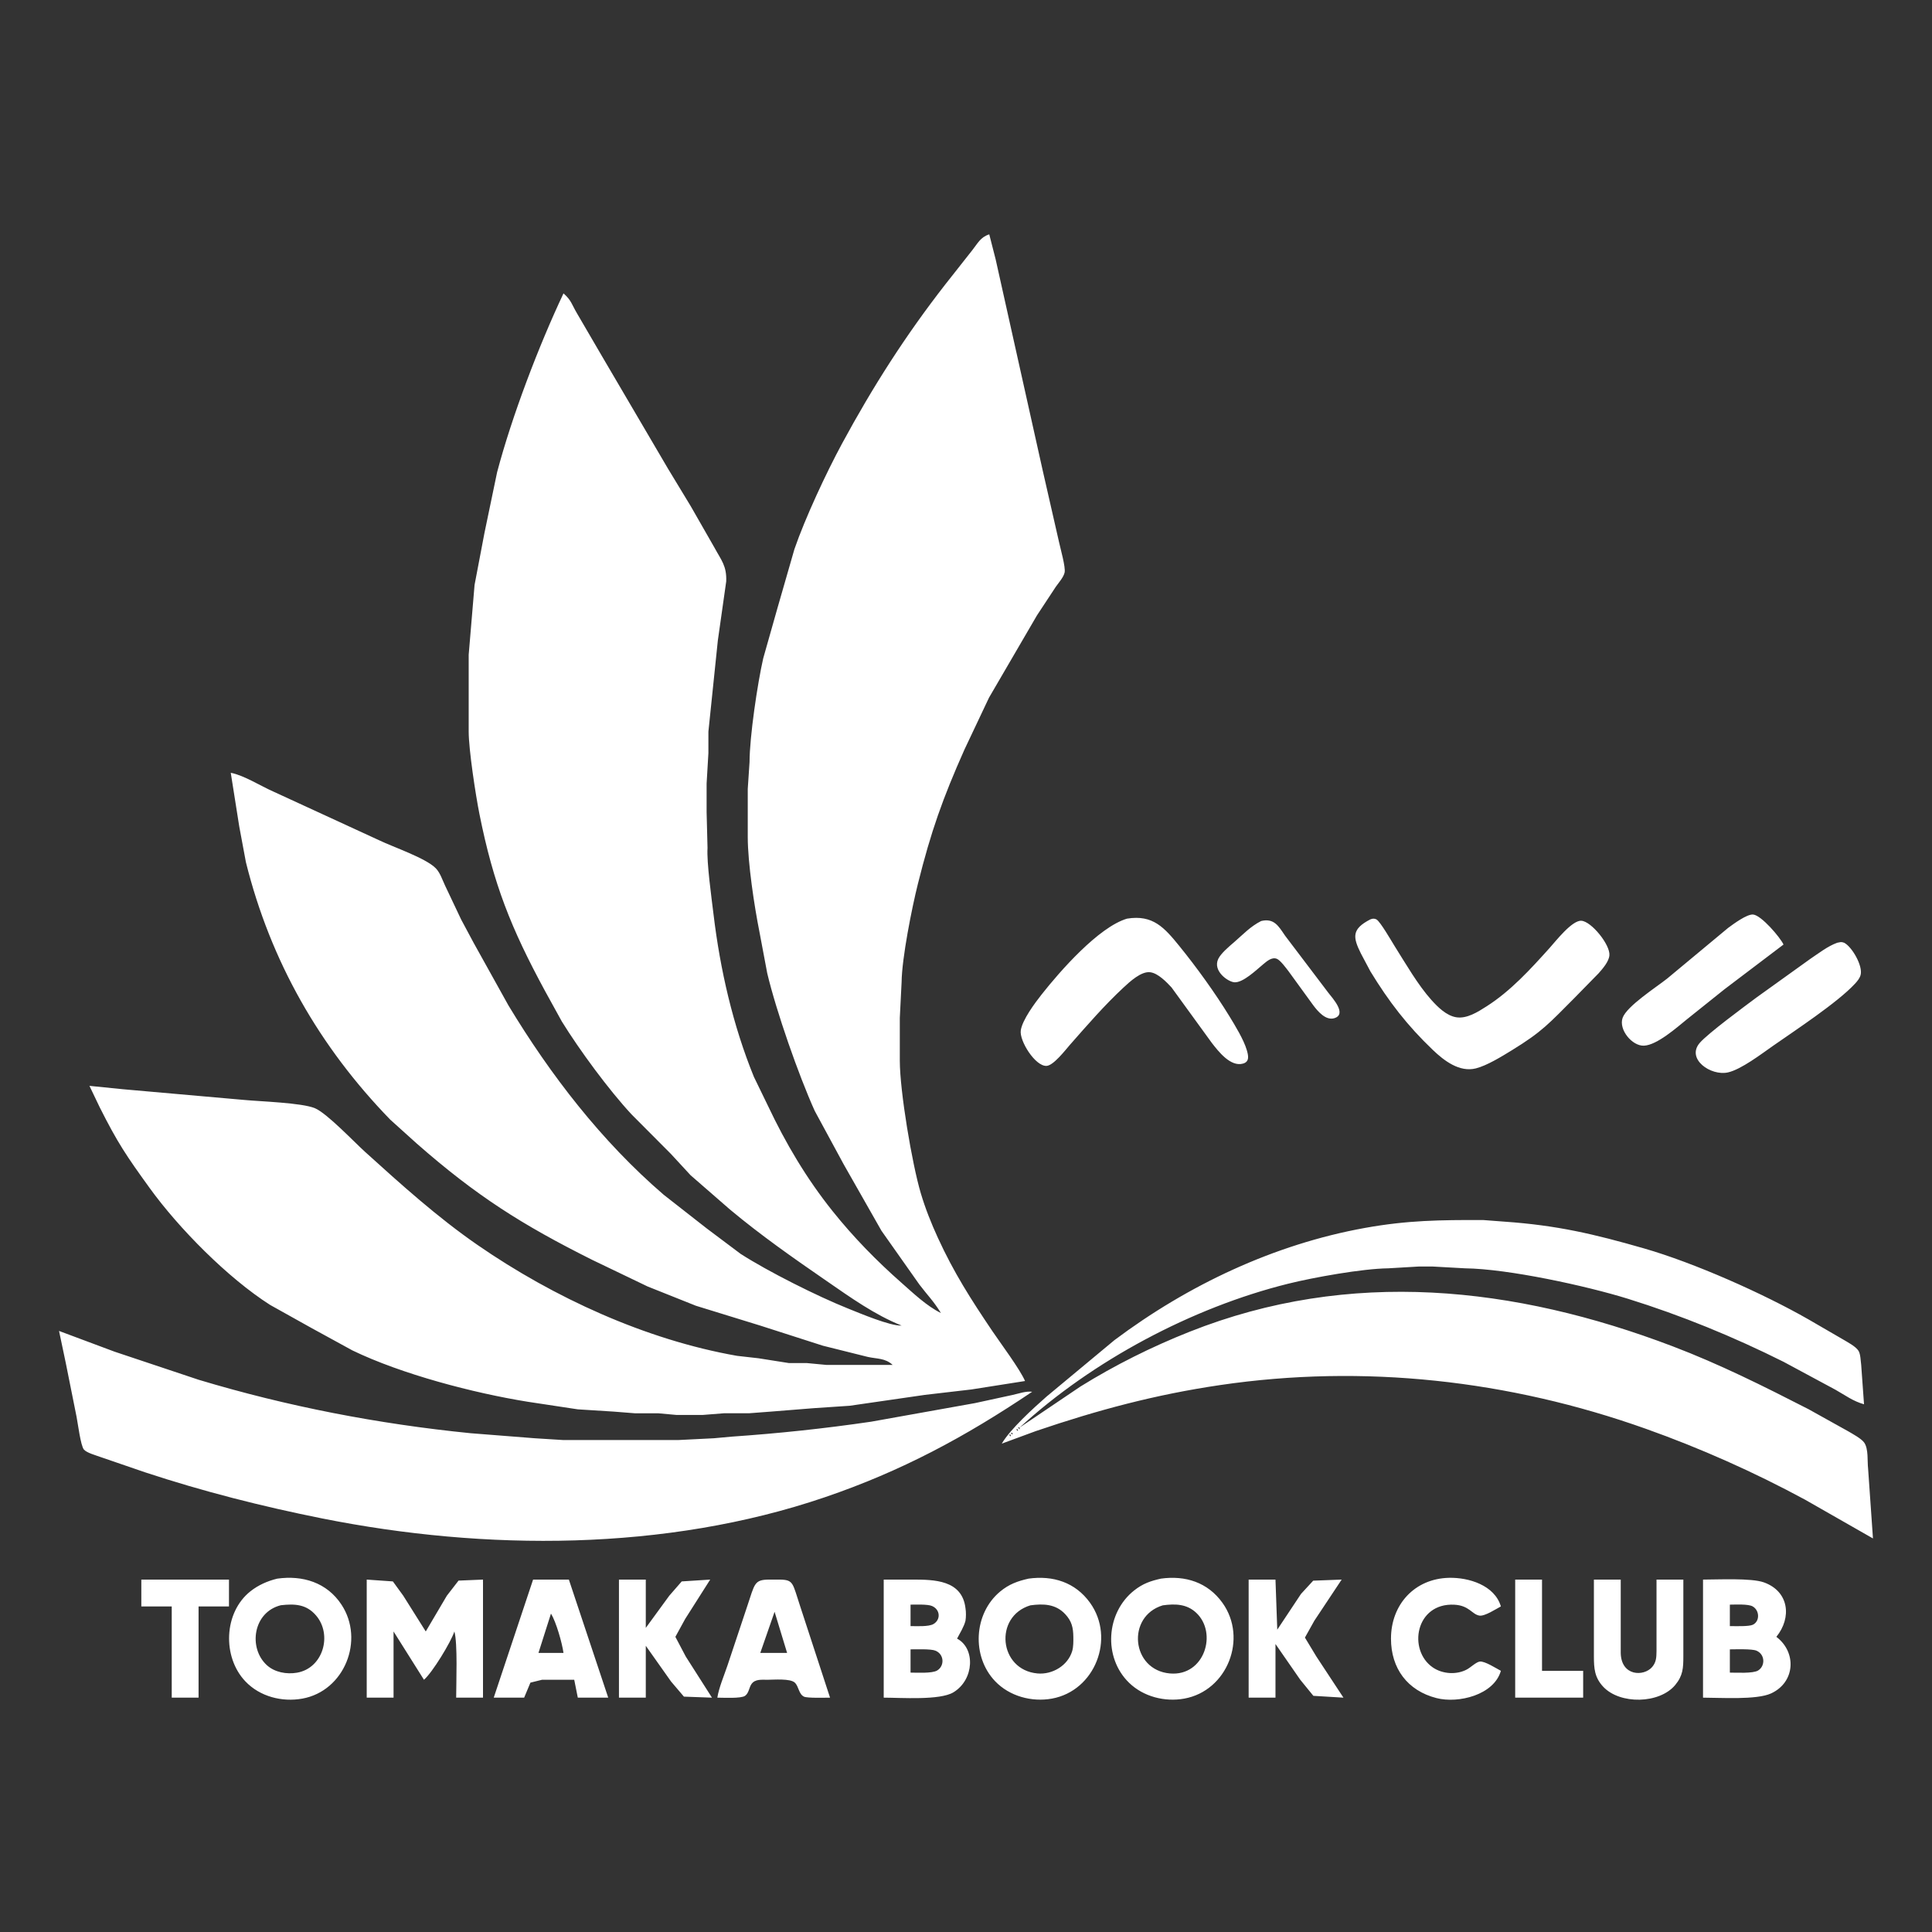 <?xml version="1.0" encoding="UTF-8" standalone="no"?>
<!DOCTYPE svg PUBLIC "-//W3C//DTD SVG 20010904//EN"
              "http://www.w3.org/TR/2001/REC-SVG-20010904/DTD/svg10.dtd">

<svg xmlns="http://www.w3.org/2000/svg"
     width="3.6in" height="3.6in"
     viewBox="0 0 1080 1080">
  <rect x="0" y="0" width="1080" height="1080" fill="#333333" stroke="none"/>
  <path id="Selection"
        fill="white" stroke="none" stroke-width="1"
        d="M 526.00,734.00
           C 521.57,726.88 518.61,724.24 513.90,718.00
             513.90,718.00 492.74,688.00 492.74,688.00
             492.74,688.00 471.70,651.00 471.70,651.00
             471.70,651.00 455.44,621.00 455.44,621.00
             446.41,600.99 433.95,565.38 428.88,544.00
             428.88,544.00 424.55,521.00 424.55,521.00
             421.66,506.56 418.02,482.45 418.00,468.00
             418.00,468.00 418.00,441.00 418.00,441.00
             418.00,441.00 419.00,426.00 419.00,426.00
             419.02,411.90 423.44,382.03 426.65,368.00
             426.65,368.00 434.58,340.00 434.58,340.00
             434.58,340.00 444.08,307.00 444.08,307.00
             450.08,289.57 461.87,264.32 470.69,248.00
             487.90,216.18 506.15,187.59 528.42,159.00
             528.42,159.00 543.40,140.00 543.40,140.00
             546.59,135.99 548.01,132.61 553.00,131.00
             553.00,131.00 556.58,145.00 556.58,145.00
             556.58,145.00 582.88,263.00 582.88,263.00
             582.88,263.00 592.00,303.00 592.00,303.00
             592.77,306.61 595.76,317.06 595.13,320.00
             594.56,322.68 591.81,325.71 590.21,328.00
             590.21,328.00 579.67,344.00 579.67,344.00
             579.67,344.00 552.86,390.00 552.86,390.00
             552.86,390.00 539.14,419.00 539.14,419.00
             526.90,446.50 520.43,464.77 513.13,494.00
             509.73,507.58 504.16,535.53 504.00,549.00
             504.00,549.00 503.00,569.00 503.00,569.00
             503.00,569.00 503.00,593.00 503.00,593.00
             503.03,610.11 509.81,650.44 514.72,667.00
             517.26,675.54 520.59,683.91 524.31,692.00
             533.26,711.51 542.75,726.32 554.67,744.00
             559.20,750.72 570.23,765.47 573.00,772.00
             573.00,772.00 543.00,776.72 543.00,776.72
             543.00,776.72 517.00,779.75 517.00,779.75
             517.00,779.75 475.00,785.83 475.00,785.83
             475.00,785.83 455.00,787.17 455.00,787.17
             455.00,787.17 431.00,789.09 431.00,789.09
             431.00,789.09 419.00,790.00 419.00,790.00
             419.00,790.00 405.00,790.00 405.00,790.00
             405.00,790.00 393.00,790.95 393.00,790.95
             393.00,790.95 378.00,790.95 378.00,790.95
             378.00,790.95 368.00,790.04 368.00,790.04
             368.00,790.04 355.00,790.04 355.00,790.04
             355.00,790.04 343.00,789.09 343.00,789.09
             343.00,789.09 323.00,787.83 323.00,787.83
             323.00,787.83 295.00,783.59 295.00,783.59
             264.68,778.71 224.55,768.20 197.00,754.89
             197.00,754.89 174.00,742.30 174.00,742.30
             174.00,742.30 151.00,729.46 151.00,729.46
             127.37,714.40 99.98,686.71 83.58,664.00
             70.57,645.98 65.80,638.96 55.75,619.00
             55.75,619.00 50.00,607.00 50.00,607.00
             50.00,607.00 69.00,608.91 69.00,608.91
             69.00,608.91 136.00,614.83 136.00,614.83
             145.38,615.74 168.57,616.41 176.00,619.48
             182.70,622.25 197.79,638.21 204.00,643.83
             224.24,662.14 244.46,680.41 267.00,695.98
             309.48,725.32 360.94,748.96 412.00,757.92
             412.00,757.92 424.00,759.28 424.00,759.28
             424.00,759.28 441.00,761.96 441.00,761.96
             441.00,761.96 451.00,761.96 451.00,761.96
             451.00,761.96 462.00,763.00 462.00,763.00
             462.00,763.00 499.00,763.00 499.00,763.00
             494.76,759.09 490.41,759.72 485.00,758.50
             485.00,758.50 460.00,752.26 460.00,752.26
             460.00,752.26 425.00,741.02 425.00,741.02
             425.00,741.02 389.00,729.92 389.00,729.92
             389.00,729.92 362.00,719.14 362.00,719.14
             362.00,719.14 331.00,704.25 331.00,704.25
             291.62,684.55 266.31,668.50 233.00,639.28
             233.00,639.28 218.17,625.91 218.17,625.91
             178.57,585.14 151.20,537.22 137.47,482.00
             137.47,482.00 133.74,462.00 133.74,462.00
             133.74,462.00 129.00,432.00 129.00,432.00
             136.39,433.39 145.71,439.40 153.00,442.58
             153.00,442.58 212.00,469.74 212.00,469.74
             219.84,473.53 238.09,479.68 243.61,485.38
             246.05,487.89 247.28,491.83 248.78,495.00
             248.78,495.00 257.78,514.00 257.78,514.00
             257.78,514.00 264.74,527.00 264.74,527.00
             264.74,527.00 284.20,562.00 284.20,562.00
             307.78,601.05 336.31,638.02 371.00,667.87
             371.00,667.87 395.00,686.65 395.00,686.65
             395.00,686.65 414.00,700.91 414.00,700.91
             429.27,710.75 457.03,724.67 474.00,731.45
             480.66,734.11 497.61,741.32 504.00,741.00
             488.88,734.95 475.38,725.24 462.00,716.02
             443.48,703.26 425.26,690.51 408.00,676.08
             408.00,676.08 386.04,656.96 386.04,656.96
             386.04,656.96 375.00,645.00 375.00,645.00
             375.00,645.00 353.09,623.00 353.09,623.00
             340.37,609.35 323.94,586.99 314.06,571.00
             314.06,571.00 304.69,554.00 304.69,554.00
             285.65,518.87 275.86,494.32 268.00,455.00
             265.89,444.43 262.02,419.18 262.00,409.00
             262.00,409.00 262.00,366.00 262.00,366.00
             262.00,366.00 265.28,327.00 265.28,327.00
             265.28,327.00 270.80,298.00 270.80,298.00
             270.80,298.00 277.88,264.00 277.88,264.00
             286.17,232.62 301.14,193.38 315.00,164.00
             319.44,167.91 319.58,170.14 322.45,175.00
             322.45,175.00 336.45,199.00 336.45,199.00
             336.45,199.00 373.42,262.00 373.42,262.00
             373.42,262.00 386.15,283.00 386.15,283.00
             386.15,283.00 399.31,306.00 399.31,306.00
             403.24,313.25 406.29,316.31 405.96,325.00
             405.96,325.00 401.28,358.00 401.28,358.00
             401.28,358.00 396.00,409.00 396.00,409.00
             396.00,409.00 396.00,421.00 396.00,421.00
             396.00,421.00 395.00,438.00 395.00,438.00
             395.00,438.00 395.00,454.00 395.00,454.00
             395.00,454.00 395.51,474.00 395.51,474.00
             394.99,482.14 397.78,502.11 398.85,511.00
             402.53,541.84 409.70,573.21 421.45,602.00
             421.45,602.00 429.22,618.00 429.22,618.00
             439.19,639.10 450.79,658.73 465.40,677.00
             477.04,691.56 490.01,704.83 504.00,717.15
             510.61,722.98 518.11,730.13 526.00,734.00 Z
           M 997.00,528.00
           C 997.00,528.00 964.00,553.00 964.00,553.00
             964.00,553.00 943.00,569.80 943.00,569.80
             937.42,574.31 926.34,584.21 919.00,584.54
             912.38,584.84 904.72,575.53 907.05,569.00
             909.39,562.41 925.92,551.85 932.00,547.00
             932.00,547.00 966.00,518.73 966.00,518.73
             968.89,516.61 976.46,510.94 980.00,511.23
             984.56,511.62 995.03,523.84 997.00,528.00 Z
           M 630.00,513.53
           C 644.52,511.16 650.93,518.57 659.39,529.00
             668.93,540.76 679.28,555.09 687.19,568.00
             690.41,573.26 695.28,581.22 696.96,587.00
             697.81,589.93 698.69,593.47 694.87,594.55
             687.86,596.55 681.08,587.70 677.42,583.00
             677.42,583.00 654.91,552.00 654.91,552.00
             652.03,548.91 647.38,544.06 643.00,543.49
             637.90,542.83 631.50,548.84 628.00,552.09
             617.34,562.00 607.76,573.09 598.15,584.00
             595.54,586.97 588.92,595.67 585.00,595.84
             578.70,596.12 569.76,581.81 570.62,576.00
             571.49,570.11 578.51,560.70 582.21,556.00
             592.51,542.92 614.07,518.28 630.00,513.53 Z
           M 765.96,513.98
           C 766.47,513.83 767.73,513.09 769.47,513.98
             771.65,515.24 777.94,526.24 779.68,529.00
             785.79,538.69 792.60,550.56 800.17,559.00
             803.73,562.96 808.54,567.74 814.00,568.65
             819.97,569.64 826.18,565.64 831.00,562.56
             844.47,553.99 855.56,541.78 866.17,530.00
             869.64,526.14 878.78,514.36 884.00,514.71
             889.62,515.08 900.15,528.11 899.67,534.00
             899.38,537.55 895.98,541.39 893.71,544.00
             893.71,544.00 880.00,558.00 880.00,558.00
             865.98,572.02 862.28,576.60 845.00,587.19
             839.44,590.60 831.20,595.68 825.00,597.24
             815.84,599.54 807.24,592.92 801.00,586.96
             786.64,573.25 776.37,559.90 766.06,543.00
             766.06,543.00 760.75,533.00 760.75,533.00
             756.18,523.83 755.57,519.35 765.96,513.98 Z
           M 705.00,514.85
           C 712.17,513.15 714.66,517.59 718.33,523.00
             718.33,523.00 742.58,555.00 742.58,555.00
             744.90,558.00 753.11,566.90 745.94,569.16
             741.13,570.67 736.65,565.32 734.15,562.00
             734.15,562.00 720.35,543.00 720.35,543.00
             718.97,541.21 715.79,536.85 713.83,536.01
             710.92,534.78 708.08,537.44 706.00,539.15
             702.41,542.10 694.84,549.48 690.00,549.10
             686.40,548.82 677.76,542.75 681.03,536.00
             682.57,532.81 687.28,528.93 690.00,526.58
             695.10,522.16 698.88,517.98 705.00,514.85 Z
           M 1027.00,527.01
           C 1028.78,526.72 1029.04,526.33 1030.91,527.01
             1035.35,529.32 1041.45,540.02 1040.09,545.00
             1039.56,546.94 1038.23,548.52 1036.89,549.96
             1027.21,560.43 1003.33,576.10 991.00,584.72
             984.60,589.19 973.35,597.80 966.00,599.47
             956.35,601.67 942.48,591.93 950.15,583.01
             954.79,577.62 975.20,562.60 982.00,557.53
             982.00,557.53 1012.00,536.00 1012.00,536.00
             1016.72,532.84 1021.76,528.89 1027.00,527.01 Z
           M 560.00,807.00
           C 564.74,798.88 577.69,787.16 585.00,780.72
             585.00,780.72 623.00,749.13 623.00,749.13
             664.15,718.31 712.23,695.58 763.00,686.42
             786.94,682.11 805.00,681.96 829.00,682.00
             829.00,682.00 841.00,682.91 841.00,682.91
             870.35,684.96 890.93,689.79 919.00,697.86
             947.11,705.95 985.60,723.05 1011.00,737.58
             1011.00,737.58 1030.00,748.60 1030.00,748.60
             1032.58,750.15 1037.50,752.68 1038.98,755.21
             1040.06,757.06 1040.12,760.77 1040.42,763.00
             1040.42,763.00 1042.00,785.00 1042.00,785.00
             1035.67,783.19 1031.63,780.02 1026.00,776.86
             1026.00,776.86 997.00,761.25 997.00,761.25
             968.98,747.24 939.93,735.33 910.00,726.02
             886.73,718.79 842.98,709.28 819.00,709.00
             819.00,709.00 801.00,708.00 801.00,708.00
             801.00,708.00 793.00,708.00 793.00,708.00
             793.00,708.00 776.00,709.00 776.00,709.00
             761.61,709.17 734.28,714.07 720.00,717.63
             666.41,730.96 610.66,760.64 570.00,798.00
             570.00,798.00 604.00,775.06 604.00,775.06
             623.38,763.04 643.81,752.86 665.00,744.45
             754.65,708.87 846.65,718.97 935.00,752.58
             961.35,762.60 985.96,774.94 1011.00,787.76
             1011.00,787.76 1033.00,800.01 1033.00,800.01
             1035.47,801.46 1040.49,804.16 1042.07,806.38
             1044.59,809.93 1043.77,816.68 1044.28,821.00
             1044.28,821.00 1047.00,860.00 1047.00,860.00
             1047.00,860.00 1009.00,838.31 1009.00,838.31
             980.45,822.87 950.57,809.57 920.00,798.69
             843.53,771.48 762.29,762.44 682.00,774.27
             645.76,779.61 613.61,788.22 579.00,800.00
             579.00,800.00 560.00,807.00 560.00,807.00 Z
           M 33.00,744.00
           C 33.00,744.00 64.00,755.58 64.00,755.58
             64.00,755.58 111.00,771.28 111.00,771.28
             160.56,786.21 211.54,796.02 263.00,801.17
             263.00,801.17 299.00,804.00 299.00,804.00
             299.00,804.00 315.00,805.00 315.00,805.00
             315.00,805.00 379.00,805.00 379.00,805.00
             379.00,805.00 399.00,804.00 399.00,804.00
             399.00,804.00 409.00,803.09 409.00,803.09
             435.15,801.30 461.03,798.55 487.00,794.73
             487.00,794.73 545.00,784.35 545.00,784.35
             545.00,784.35 566.00,779.79 566.00,779.79
             569.61,779.01 573.31,777.57 577.00,778.00
             539.42,803.29 504.01,822.35 461.00,837.00
             372.20,867.24 271.27,867.05 180.00,848.80
             146.62,842.13 113.34,833.68 81.00,823.00
             81.00,823.00 56.00,814.42 56.00,814.42
             53.57,813.51 48.50,812.17 46.90,810.30
             45.08,808.17 43.51,795.57 42.80,792.00
             42.80,792.00 36.79,762.00 36.79,762.00
             36.79,762.00 33.00,744.00 33.00,744.00 Z
           M 570.00,798.00
           C 570.00,798.00 569.00,798.00 569.00,798.00
             569.00,798.00 570.00,799.00 570.00,799.00
             570.00,799.00 570.00,798.00 570.00,798.00 Z
           M 569.00,799.00
           C 569.00,799.00 568.00,799.00 568.00,799.00
             568.00,799.00 569.00,800.00 569.00,800.00
             569.00,800.00 569.00,799.00 569.00,799.00 Z
           M 566.00,801.00
           C 566.00,801.00 565.00,801.00 565.00,801.00
             565.00,801.00 566.00,802.00 566.00,802.00
             566.00,802.00 566.00,801.00 566.00,801.00 Z
           M 565.00,802.00
           C 565.00,802.00 564.00,802.00 564.00,802.00
             564.00,802.00 565.00,803.00 565.00,803.00
             565.00,803.00 565.00,802.00 565.00,802.00 Z
           M 155.00,882.47
           C 169.14,880.49 182.71,884.57 190.89,897.00
             203.91,916.78 192.57,945.28 169.00,949.54
             157.63,951.59 145.26,948.40 137.18,939.91
             124.19,926.26 125.01,901.40 140.01,889.53
             144.38,886.07 149.62,883.75 155.00,882.47 Z
           M 575.00,882.46
           C 588.58,880.59 601.11,884.48 609.37,896.00
             623.56,915.81 612.13,945.18 588.00,949.54
             576.71,951.57 564.33,948.22 556.30,939.83
             543.01,925.93 544.26,902.00 559.09,889.68
             563.98,885.61 568.90,883.82 575.00,882.46 Z
           M 649.00,882.46
           C 662.58,880.59 675.11,884.48 683.37,896.00
             697.56,915.81 686.13,945.18 662.00,949.54
             651.13,951.50 639.21,948.48 631.18,940.70
             616.60,926.56 618.20,901.52 634.04,889.04
             638.85,885.25 643.13,883.77 649.00,882.46 Z
           M 839.00,934.00
           C 835.14,947.51 815.28,952.39 803.00,949.24
             786.74,945.07 777.57,932.62 777.57,916.00
             777.57,897.01 790.71,882.46 810.00,882.01
             821.09,881.76 835.53,886.17 839.00,898.00
             836.22,899.47 829.94,903.61 827.00,903.13
             822.84,902.46 821.35,897.48 813.00,897.04
             791.22,895.90 786.82,922.49 801.01,932.15
             806.42,935.82 814.21,936.34 819.99,933.24
             822.18,932.06 825.14,929.12 827.17,928.83
             829.91,928.44 836.35,932.60 839.00,934.00 Z
           M 79.00,883.00
           C 79.00,883.00 128.00,883.00 128.00,883.00
             128.00,883.00 128.00,898.00 128.00,898.00
             128.00,898.00 111.00,898.00 111.00,898.00
             111.00,898.00 111.00,949.00 111.00,949.00
             111.00,949.00 96.00,949.00 96.00,949.00
             96.00,949.00 96.00,898.00 96.00,898.00
             96.00,898.00 79.00,898.00 79.00,898.00
             79.00,898.00 79.00,883.00 79.00,883.00 Z
           M 205.00,883.00
           C 205.00,883.00 219.62,884.02 219.62,884.02
             219.62,884.02 225.42,892.00 225.42,892.00
             225.42,892.00 238.00,912.00 238.00,912.00
             238.00,912.00 249.80,892.00 249.80,892.00
             249.80,892.00 256.33,883.57 256.33,883.57
             256.33,883.57 270.00,883.00 270.00,883.00
             270.00,883.00 270.00,949.00 270.00,949.00
             270.00,949.00 255.00,949.00 255.00,949.00
             255.00,940.72 255.89,918.67 254.00,912.00
             252.12,917.90 241.64,935.06 237.00,939.00
             237.00,939.00 220.00,912.00 220.00,912.00
             220.00,912.00 220.00,949.00 220.00,949.00
             220.00,949.00 205.00,949.00 205.00,949.00
             205.00,949.00 205.00,883.00 205.00,883.00 Z
           M 298.00,883.00
           C 298.00,883.00 318.00,883.00 318.00,883.00
             318.00,883.00 340.00,949.00 340.00,949.00
             340.00,949.00 323.00,949.00 323.00,949.00
             323.00,949.00 321.00,939.00 321.00,939.00
             321.00,939.00 303.00,939.00 303.00,939.00
             303.00,939.00 296.51,940.60 296.51,940.60
             296.51,940.60 293.00,949.00 293.00,949.00
             293.00,949.00 276.00,949.00 276.00,949.00
             276.00,949.00 298.00,883.00 298.00,883.00 Z
           M 346.00,883.00
           C 346.00,883.00 361.00,883.00 361.00,883.00
             361.00,883.00 361.00,910.00 361.00,910.00
             361.00,910.00 374.14,892.00 374.14,892.00
             374.14,892.00 381.09,884.02 381.09,884.02
             381.09,884.02 397.00,883.00 397.00,883.00
             397.00,883.00 383.02,905.00 383.02,905.00
             383.02,905.00 377.54,915.00 377.54,915.00
             377.54,915.00 383.34,926.00 383.34,926.00
             383.34,926.00 398.00,949.00 398.00,949.00
             398.00,949.00 382.32,948.43 382.32,948.43
             382.32,948.43 375.14,940.00 375.14,940.00
             375.14,940.00 361.00,920.00 361.00,920.00
             361.00,920.00 361.00,949.00 361.00,949.00
             361.00,949.00 346.00,949.00 346.00,949.00
             346.00,949.00 346.00,883.00 346.00,883.00 Z
           M 401.00,949.00
           C 401.89,943.32 404.78,936.65 406.67,931.00
             406.67,931.00 417.67,898.00 417.67,898.00
             421.96,885.25 421.54,883.05 430.00,883.00
             430.00,883.00 436.00,883.00 436.00,883.00
             443.76,883.15 443.00,885.01 447.33,898.00
             447.33,898.00 464.00,949.00 464.00,949.00
             461.29,949.00 451.30,949.34 449.42,948.43
             446.45,946.99 446.59,942.77 444.30,940.60
             441.76,938.19 432.61,938.99 429.00,939.00
             425.91,939.01 422.19,938.51 420.14,941.31
             418.72,943.24 418.67,946.43 416.49,947.98
             414.22,949.58 404.20,949.00 401.00,949.00 Z
           M 494.00,883.00
           C 494.00,883.00 510.00,883.00 510.00,883.00
             522.10,883.00 537.84,883.12 539.71,899.00
             540.07,901.00 540.04,904.04 539.71,906.00
             538.90,909.30 536.60,912.97 535.00,916.00
             545.24,921.34 544.70,938.86 533.00,946.00
             525.42,950.62 503.56,949.00 494.00,949.00
             494.00,949.00 494.00,883.00 494.00,883.00 Z
           M 698.00,883.00
           C 698.00,883.00 713.00,883.00 713.00,883.00
             713.00,883.00 714.00,911.00 714.00,911.00
             714.00,911.00 727.28,891.00 727.28,891.00
             727.28,891.00 734.09,883.60 734.09,883.60
             734.09,883.60 750.00,883.00 750.00,883.00
             750.00,883.00 734.72,906.00 734.72,906.00
             734.72,906.00 729.46,915.42 729.46,915.42
             729.46,915.42 735.86,926.00 735.86,926.00
             735.86,926.00 751.00,949.00 751.00,949.00
             751.00,949.00 734.18,947.98 734.18,947.98
             734.18,947.98 726.86,939.00 726.86,939.00
             726.86,939.00 713.00,919.00 713.00,919.00
             713.00,919.00 713.00,949.00 713.00,949.00
             713.00,949.00 698.00,949.00 698.00,949.00
             698.00,949.00 698.00,883.00 698.00,883.00 Z
           M 847.00,883.00
           C 847.00,883.00 862.00,883.00 862.00,883.00
             862.00,883.00 862.00,934.00 862.00,934.00
             862.00,934.00 885.00,934.00 885.00,934.00
             885.00,934.00 885.00,949.00 885.00,949.00
             885.00,949.00 847.00,949.00 847.00,949.00
             847.00,949.00 847.00,883.00 847.00,883.00 Z
           M 891.00,883.00
           C 891.00,883.00 906.00,883.00 906.00,883.00
             906.00,883.00 906.00,924.00 906.00,924.00
             906.25,937.09 918.92,937.29 923.57,931.86
             925.90,929.13 925.95,926.38 926.00,923.00
             926.00,923.00 926.00,883.00 926.00,883.00
             926.00,883.00 941.00,883.00 941.00,883.00
             941.00,883.00 941.00,926.00 941.00,926.00
             940.99,932.39 940.80,936.69 936.47,941.91
             927.65,952.53 905.59,952.91 896.21,942.90
             891.37,937.72 891.01,932.65 891.00,926.00
             891.00,926.00 891.00,883.00 891.00,883.00 Z
           M 952.00,883.00
           C 960.34,883.00 978.98,882.04 986.00,884.55
             1000.10,889.59 1001.73,904.21 993.00,915.00
             1004.52,923.74 1003.50,940.49 990.00,946.65
             981.88,950.36 961.68,949.00 952.00,949.00
             952.00,949.00 952.00,883.00 952.00,883.00 Z
           M 157.00,897.33
           C 141.40,901.22 138.73,921.22 149.10,930.78
             153.53,934.86 160.20,936.04 166.00,935.05
             180.61,932.56 185.95,913.86 176.66,903.04
             171.22,896.71 164.72,896.47 157.00,897.33 Z
           M 509.00,909.00
           C 512.32,909.00 519.12,909.44 521.85,907.83
             525.96,905.40 525.68,899.72 520.94,897.74
             518.49,896.71 511.92,897.00 509.00,897.00
             509.00,897.00 509.00,909.00 509.00,909.00 Z
           M 576.00,897.39
           C 555.45,903.57 558.32,933.56 580.00,935.47
             588.28,936.20 596.91,931.10 599.35,923.00
             600.08,920.59 600.03,917.52 600.00,915.00
             599.94,909.86 599.12,906.24 595.47,902.33
             590.12,896.59 583.25,896.41 576.00,897.39 Z
           M 650.00,897.39
           C 629.58,903.53 632.33,933.57 654.00,935.47
             673.31,937.17 680.77,912.81 668.67,901.53
             663.32,896.54 656.83,896.47 650.00,897.39 Z
           M 967.00,909.00
           C 969.86,909.00 977.51,909.32 979.81,908.26
             983.85,906.36 983.67,900.28 979.81,898.02
             977.37,896.55 970.11,897.00 967.00,897.00
             967.00,897.00 967.00,909.00 967.00,909.00 Z
           M 433.00,901.00
           C 433.00,901.00 425.00,924.00 425.00,924.00
             425.00,924.00 440.00,924.00 440.00,924.00
             440.00,924.00 433.00,901.00 433.00,901.00 Z
           M 308.00,902.00
           C 308.00,902.00 301.00,924.00 301.00,924.00
             301.00,924.00 315.00,924.00 315.00,924.00
             314.20,918.36 310.91,906.75 308.00,902.00 Z
           M 509.00,935.00
           C 512.60,935.00 520.98,935.53 523.85,933.83
             528.07,931.33 527.91,924.81 522.94,922.74
             520.37,921.67 512.18,922.00 509.00,922.00
             509.00,922.00 509.00,935.00 509.00,935.00 Z
           M 967.00,935.00
           C 970.66,935.00 979.92,935.57 982.77,933.83
             986.90,931.31 986.72,924.81 981.89,922.74
             979.34,921.64 970.25,922.00 967.00,922.00
             967.00,922.00 967.00,935.00 967.00,935.00 Z" />
</svg>
